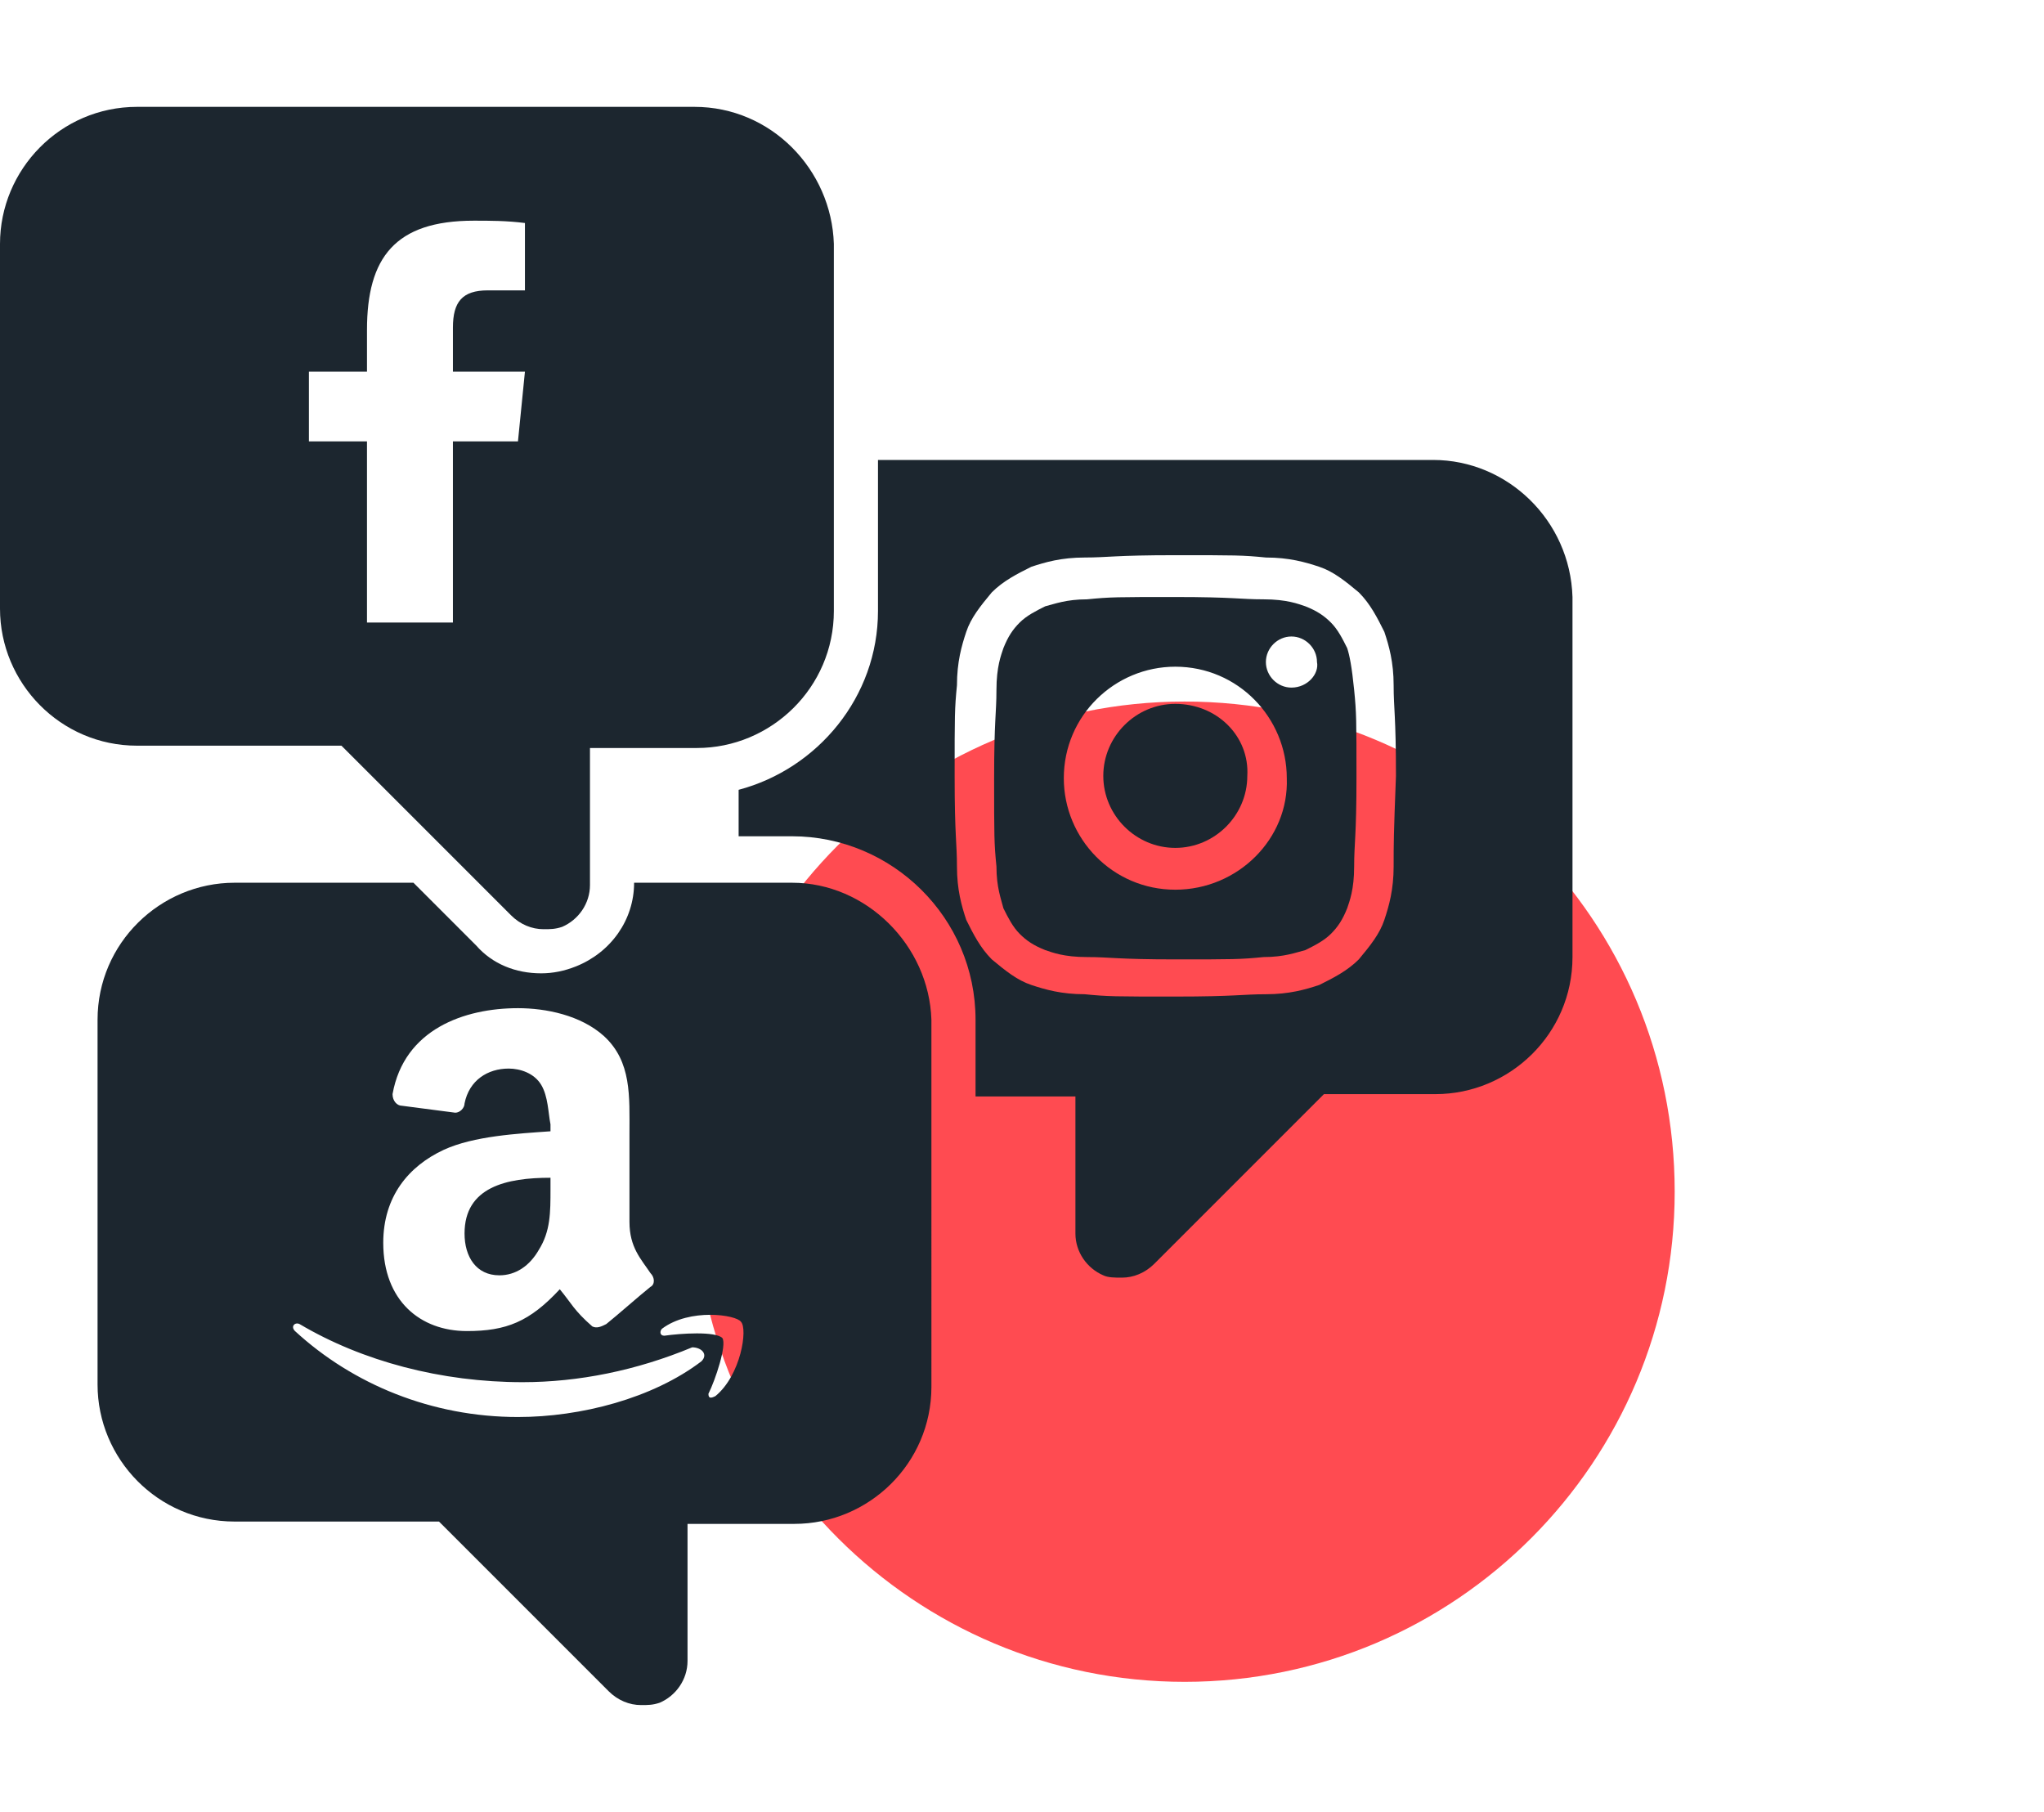 <?xml version="1.0" encoding="utf-8"?>
<!-- Generator: Adobe Illustrator 23.0.3, SVG Export Plug-In . SVG Version: 6.00 Build 0)  -->
<svg version="1.1" id="Layer_1" xmlns="http://www.w3.org/2000/svg" xmlns:xlink="http://www.w3.org/1999/xlink" x="0px" y="0px"
	 width="88px" height="78px" viewBox="0 0 88 78" style="enable-background:new 0 0 88 78;" xml:space="preserve">
<style type="text/css">
	.st0{fill:#FF4B51;}
	.st1{fill:#1C262F;}
</style>
<g>
	<path class="st0" d="M72.1,51.3c0,11.6-9.4,21.1-21.1,21.1c-11.6,0-21.1-9.4-21.1-21.1c0-11.6,9.4-21.1,21.1-21.1
		C62.7,30.2,72.1,39.6,72.1,51.3z"/>
	<path class="st1" d="M29.9,4.6h-24C2.6,4.6,0,7.3,0,10.5v15.7c0,3.2,2.6,5.9,5.9,5.9h8.8l7.3,7.3c0.4,0.4,0.9,0.6,1.4,0.6
		c0.3,0,0.5,0,0.8-0.1c0.7-0.3,1.2-1,1.2-1.8v-5.9h4.6c3.2,0,5.9-2.6,5.9-5.9V10.5C35.8,7.3,33.2,4.6,29.9,4.6z M22.7,12.5H21
		c-1.1,0-1.5,0.5-1.5,1.6V16h3.1l-0.3,3h-2.8v7.8h-3.7V19h-2.5v-3h2.5v-1.8c0-3.1,1.2-4.7,4.6-4.7c0.7,0,1.4,0,2.2,0.1V12.5z"/>
	<g>
		<path class="st1" d="M20,53.1c0,1,0.5,1.8,1.5,1.8c0.7,0,1.3-0.4,1.7-1.1c0.5-0.8,0.5-1.6,0.5-2.6v-0.5C21.8,50.7,20,51.1,20,53.1
			z"/>
		<path class="st1" d="M34.1,38h-6.8c0,1.6-1,3-2.5,3.6c-0.5,0.2-1,0.3-1.5,0.3c-1.1,0-2.1-0.4-2.8-1.2L17.8,38h-7.7
			c-3.2,0-5.9,2.6-5.9,5.9v15.7c0,3.2,2.6,5.9,5.9,5.9h8.8l7.3,7.3c0.4,0.4,0.9,0.6,1.4,0.6c0.3,0,0.5,0,0.8-0.1
			c0.7-0.3,1.2-1,1.2-1.8v-5.9h4.6c3.2,0,5.9-2.6,5.9-5.9V43.9C40,40.7,37.3,38,34.1,38z M23.3,46.7C23,46.2,22.4,46,21.9,46
			c-0.9,0-1.7,0.5-1.9,1.5c0,0.2-0.2,0.4-0.4,0.4l-2.3-0.3c-0.2,0-0.4-0.2-0.4-0.5c0.5-2.8,3.1-3.7,5.4-3.7c1.2,0,2.7,0.3,3.7,1.2
			c1.2,1.1,1.1,2.6,1.1,4.2v3.8c0,1.1,0.5,1.6,0.9,2.2c0.2,0.2,0.2,0.5,0,0.6c-0.5,0.4-1.4,1.2-1.9,1.6l0,0
			c-0.2,0.1-0.4,0.2-0.6,0.1c-0.8-0.7-0.9-1-1.4-1.6c-1.3,1.4-2.3,1.8-4,1.8c-2,0-3.6-1.3-3.6-3.8c0-2,1.1-3.3,2.6-4
			c1.3-0.6,3.2-0.7,4.6-0.8v-0.3C23.6,47.9,23.6,47.2,23.3,46.7z M30.2,58.6C28.1,60.2,25,61,22.3,61c-3.7,0-7.1-1.4-9.6-3.7
			c-0.2-0.2,0-0.4,0.2-0.3c2.7,1.6,6.1,2.5,9.6,2.5c2.4,0,4.9-0.5,7.3-1.5C30.2,58,30.5,58.3,30.2,58.6z M30.8,60.1
			c-0.2,0.1-0.3,0.1-0.3-0.1c0.3-0.6,0.8-2.1,0.6-2.4c-0.3-0.3-1.8-0.2-2.5-0.1c-0.2,0-0.2-0.2-0.1-0.3c1.2-0.9,3.2-0.6,3.4-0.3
			C32.2,57.2,31.9,59.2,30.8,60.1z"/>
	</g>
	<g>
		<path class="st1" d="M61.7,19.8H37.8v6.5c0,3.7-2.6,6.8-6,7.7V36h2.3c4.3,0,7.9,3.5,7.9,7.9v3.3h4.3v5.9c0,0.8,0.5,1.5,1.2,1.8
			c0.2,0.1,0.5,0.1,0.8,0.1c0.5,0,1-0.2,1.4-0.6l7.3-7.3h4.8c3.2,0,5.9-2.6,5.9-5.9V25.7C67.6,22.4,64.9,19.8,61.7,19.8z M60,37.3
			c0,1-0.2,1.7-0.4,2.3c-0.2,0.6-0.6,1.1-1.1,1.7c-0.5,0.5-1.1,0.8-1.7,1.1c-0.6,0.2-1.3,0.4-2.3,0.4c-1,0-1.3,0.1-3.9,0.1
			c-2.6,0-2.9,0-3.9-0.1c-1,0-1.7-0.2-2.3-0.4c-0.6-0.2-1.1-0.6-1.7-1.1c-0.5-0.5-0.8-1.1-1.1-1.7c-0.2-0.6-0.4-1.3-0.4-2.3
			c0-1-0.1-1.3-0.1-3.9c0-2.6,0-2.9,0.1-3.9c0-1,0.2-1.7,0.4-2.3c0.2-0.6,0.6-1.1,1.1-1.7c0.5-0.5,1.1-0.8,1.7-1.1
			c0.6-0.2,1.3-0.4,2.3-0.4c1,0,1.3-0.1,3.9-0.1c2.6,0,2.9,0,3.9,0.1c1,0,1.7,0.2,2.3,0.4c0.6,0.2,1.1,0.6,1.7,1.1
			c0.5,0.5,0.8,1.1,1.1,1.7c0.2,0.6,0.4,1.3,0.4,2.3c0,1,0.1,1.3,0.1,3.9C60,36,60,36.3,60,37.3z"/>
		<path class="st1" d="M58,27.9c-0.2-0.4-0.4-0.8-0.7-1.1c-0.3-0.3-0.6-0.5-1.1-0.7c-0.3-0.1-0.8-0.3-1.8-0.3c-1,0-1.3-0.1-3.8-0.1
			c-2.5,0-2.8,0-3.8,0.1c-0.9,0-1.4,0.2-1.8,0.3c-0.4,0.2-0.8,0.4-1.1,0.7c-0.3,0.3-0.5,0.6-0.7,1.1c-0.1,0.3-0.3,0.8-0.3,1.8
			c0,1-0.1,1.3-0.1,3.8c0,2.5,0,2.8,0.1,3.8c0,0.9,0.2,1.4,0.3,1.8c0.2,0.4,0.4,0.8,0.7,1.1c0.3,0.3,0.6,0.5,1.1,0.7
			c0.3,0.1,0.8,0.3,1.8,0.3c1,0,1.3,0.1,3.8,0.1c2.5,0,2.8,0,3.8-0.1c0.9,0,1.4-0.2,1.8-0.3c0.4-0.2,0.8-0.4,1.1-0.7
			c0.3-0.3,0.5-0.6,0.7-1.1c0.1-0.3,0.3-0.8,0.3-1.8c0-1,0.1-1.3,0.1-3.8c0-2.5,0-2.8-0.1-3.8C58.2,28.7,58.1,28.2,58,27.9z
			 M50.6,38.3c-2.7,0-4.8-2.2-4.8-4.8c0-2.7,2.2-4.8,4.8-4.8c2.7,0,4.8,2.2,4.8,4.8C55.5,36.1,53.3,38.3,50.6,38.3z M55.6,29.6
			c-0.6,0-1.1-0.5-1.1-1.1c0-0.6,0.5-1.1,1.1-1.1s1.1,0.5,1.1,1.1C56.8,29,56.3,29.6,55.6,29.6z"/>
		<path class="st1" d="M50.6,30.3c-1.7,0-3.1,1.4-3.1,3.1c0,1.7,1.4,3.1,3.1,3.1c1.7,0,3.1-1.4,3.1-3.1
			C53.8,31.7,52.4,30.3,50.6,30.3z"/>
	</g>
</g>
</svg>
